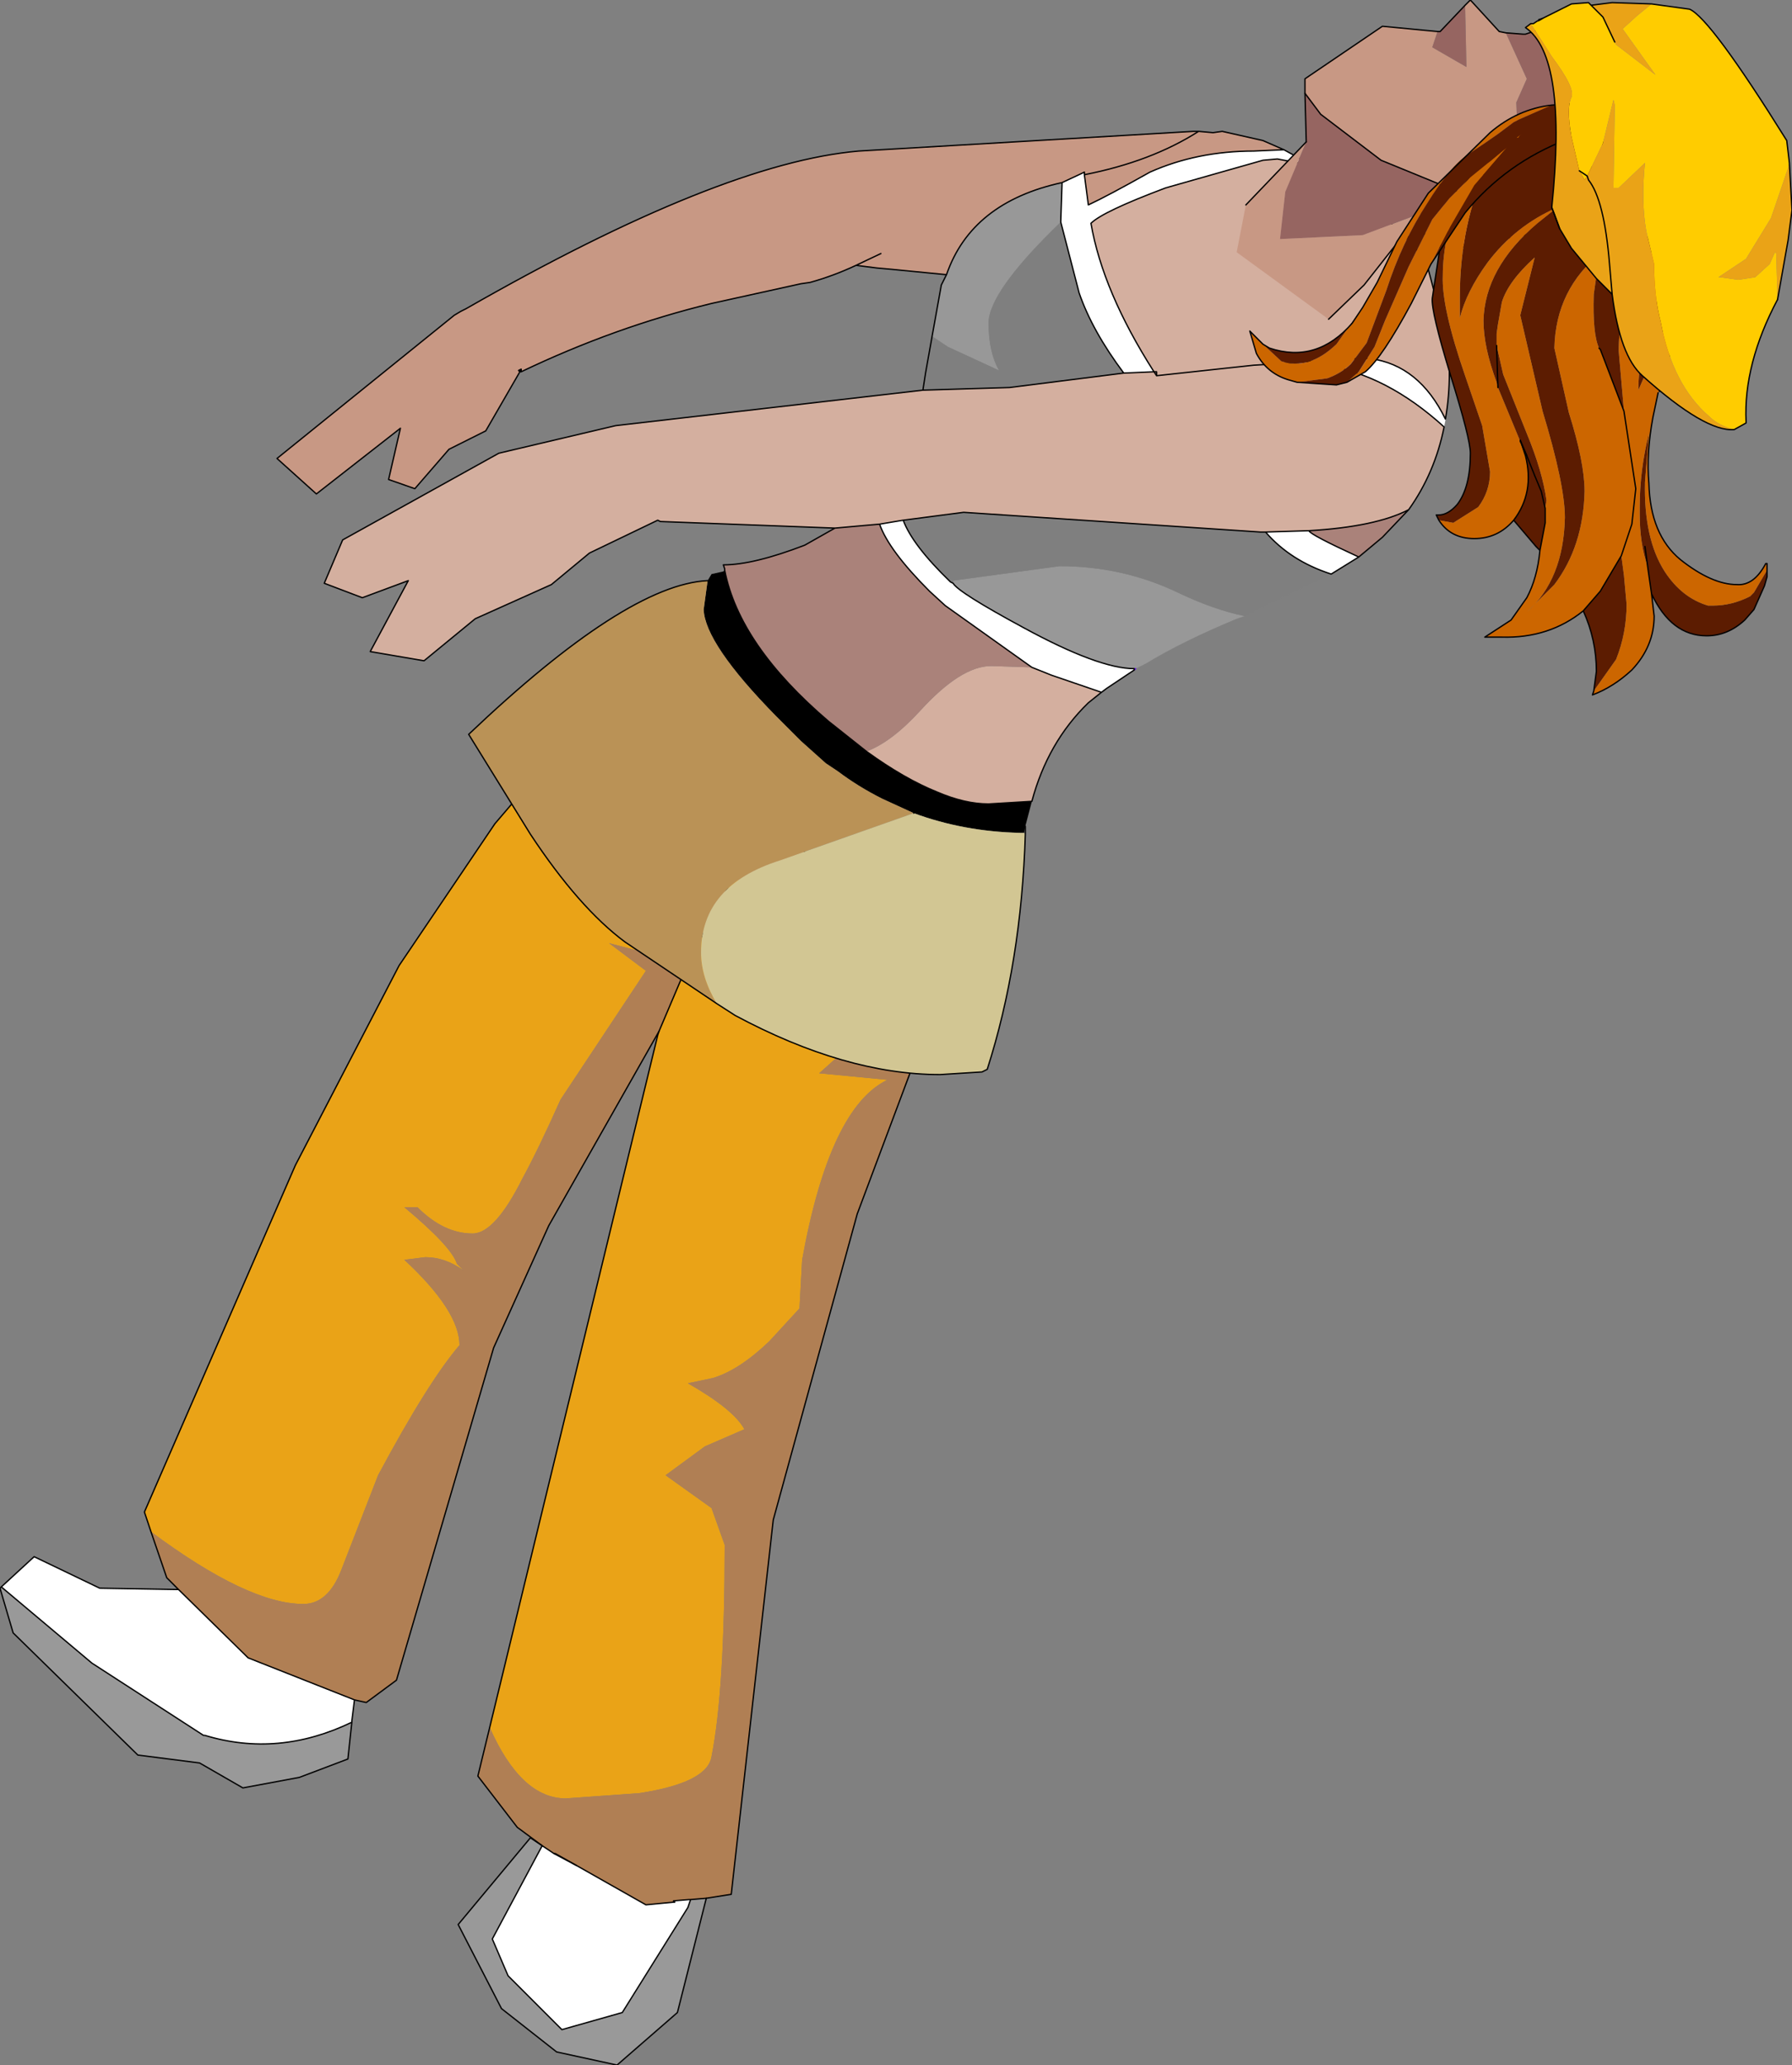 <?xml version="1.0" encoding="UTF-8" standalone="no"?>
<svg xmlns:xlink="http://www.w3.org/1999/xlink" height="78.6px" width="68.25px" xmlns="http://www.w3.org/2000/svg">
  <rect width="100%" height="100%" fill="#808080" stroke="none"/>
  <g transform="matrix(1.0, 0.0, 0.0, 1.0, 60.9, 94.6)">
    <path d="M-47.4 -29.9 L-47.5 -29.1 -47.5 -29.05 Q-50.3 -27.7 -53.1 -28.55 L-53.15 -28.55 -57.4 -31.3 -60.85 -34.2 -59.6 -35.35 -57.1 -34.15 -54.1 -34.1 -51.45 -31.5 -47.4 -29.9 M-34.6 -22.3 L-34.7 -22.0 -37.2 -18.0 -39.5 -17.35 -41.55 -19.4 -42.15 -20.8 -40.25 -24.35 -39.8 -24.05 -38.95 -23.6 -36.3 -22.1 -35.25 -22.2 -35.2 -22.2 -35.25 -22.25 -34.65 -22.3 -34.6 -22.3" fill="#ffffff" fill-rule="evenodd" stroke="none"/>
    <path d="M-34.0 -22.35 L-35.1 -18.0 -37.4 -16.0 -39.7 -16.5 -41.8 -18.15 -43.45 -21.35 -40.7 -24.65 -40.25 -24.35 -42.15 -20.8 -41.55 -19.4 -39.5 -17.35 -37.2 -18.0 -34.7 -22.0 -34.6 -22.3 -34.0 -22.35 M-47.5 -29.05 L-47.65 -27.65 -49.5 -26.95 -51.65 -26.55 -53.3 -27.5 -55.65 -27.8 -60.4 -32.45 -60.9 -34.15 -60.85 -34.2 -57.4 -31.3 -53.15 -28.55 -53.1 -28.55 Q-50.3 -27.7 -47.5 -29.05" fill="#999999" fill-rule="evenodd" stroke="none"/>
    <path d="M-55.15 -36.3 L-55.4 -37.05 -49.65 -50.25 -45.7 -57.85 -42.05 -63.25 -37.3 -68.8 -34.85 -65.75 -35.05 -65.25 -35.15 -59.7 -36.1 -60.3 -35.3 -58.2 -36.35 -58.3 -36.35 -58.35 -37.7 -58.7 -36.3 -57.65 -39.55 -52.75 Q-40.4 -50.85 -41.0 -49.75 -42.05 -47.65 -42.9 -47.65 -44.0 -47.65 -45.0 -48.65 L-45.5 -48.65 Q-43.7 -47.15 -43.5 -46.5 L-43.25 -46.25 Q-43.95 -46.75 -44.7 -46.75 L-45.5 -46.65 Q-43.4 -44.7 -43.4 -43.4 -44.6 -42.0 -46.5 -38.45 L-47.9 -34.85 Q-48.4 -33.55 -49.35 -33.55 -51.45 -33.55 -55.15 -36.3 M-35.8 -55.35 L-34.95 -57.35 -35.0 -57.4 -32.95 -61.25 -29.45 -58.1 -27.35 -55.85 -29.7 -53.75 -27.1 -53.5 Q-29.3 -52.45 -30.35 -46.65 L-30.45 -44.8 -31.6 -43.55 Q-32.75 -42.45 -33.75 -42.15 L-34.7 -41.95 Q-32.95 -40.95 -32.55 -40.2 L-34.05 -39.55 -35.55 -38.45 -33.8 -37.2 -33.3 -35.8 Q-33.3 -30.25 -33.8 -27.75 -33.95 -26.75 -36.55 -26.35 L-39.35 -26.15 Q-41.05 -26.15 -42.25 -28.85 L-35.85 -55.2 -35.8 -55.35 M-35.25 -22.25 L-35.2 -22.2 -35.25 -22.2 -35.25 -22.25" fill="#eaa317" fill-rule="evenodd" stroke="none"/>
    <path d="M-38.95 -23.6 L-39.8 -24.05 -39.75 -24.05 -38.95 -23.6" fill="#333333" fill-rule="evenodd" stroke="none"/>
    <path d="M-35.05 -65.25 L-34.75 -65.65 -31.8 -63.4 -32.95 -61.25 -31.8 -63.4 -28.3 -60.65 -24.2 -59.2 -28.25 -48.4 -31.45 -36.75 -33.05 -22.5 -34.0 -22.35 -34.6 -22.3 -34.65 -22.3 -35.25 -22.25 -35.25 -22.2 -36.3 -22.1 -38.95 -23.6 -39.75 -24.05 -39.8 -24.05 -40.25 -24.35 -41.2 -25.05 -42.7 -27.0 -42.25 -28.85 Q-41.05 -26.15 -39.35 -26.15 L-36.55 -26.35 Q-33.95 -26.75 -33.8 -27.75 -33.3 -30.25 -33.3 -35.8 L-33.8 -37.2 -35.55 -38.45 -34.05 -39.55 -32.55 -40.2 Q-32.95 -40.95 -34.7 -41.95 L-33.75 -42.15 Q-32.75 -42.45 -31.6 -43.55 L-30.45 -44.8 -30.35 -46.65 Q-29.3 -52.45 -27.1 -53.5 L-29.7 -53.75 -27.35 -55.85 -29.45 -58.1 -32.95 -61.25 -35.0 -57.4 -34.95 -57.35 -35.8 -55.35 -40.0 -47.95 -42.1 -43.3 -45.8 -30.65 -46.95 -29.8 -47.4 -29.9 -51.45 -31.5 -54.1 -34.1 -54.55 -34.55 -55.15 -36.3 Q-51.45 -33.55 -49.35 -33.55 -48.4 -33.55 -47.9 -34.85 L-46.5 -38.45 Q-44.6 -42.0 -43.4 -43.4 -43.4 -44.7 -45.5 -46.65 L-44.7 -46.75 Q-43.95 -46.75 -43.25 -46.25 L-43.5 -46.5 Q-43.7 -47.15 -45.5 -48.65 L-45.0 -48.65 Q-44.0 -47.65 -42.9 -47.65 -42.05 -47.65 -41.0 -49.75 -40.4 -50.85 -39.55 -52.75 L-36.3 -57.65 -37.7 -58.7 -36.35 -58.35 -36.35 -58.3 -35.3 -58.2 -36.1 -60.3 -35.15 -59.7 -35.05 -65.25" fill="#b07f54" fill-rule="evenodd" stroke="none"/>
    <path d="M-34.75 -65.65 L-31.8 -63.4 -28.3 -60.65 -24.2 -59.2 -28.25 -48.4 -31.45 -36.75 -33.05 -22.5 -34.0 -22.35 M-40.25 -24.35 L-41.2 -25.05 -42.7 -27.0 -42.25 -28.85 -35.85 -55.2 -35.8 -55.35 M-38.95 -23.6 L-39.75 -24.05 -39.8 -24.05" fill="none" stroke="#000000" stroke-linecap="round" stroke-linejoin="round" stroke-width="0.05"/>
    <path d="M-55.15 -36.3 L-55.4 -37.05 -49.65 -50.25 -45.7 -57.85 -42.05 -63.25 -37.3 -68.8 -34.85 -65.75 M-31.8 -63.4 L-31.55 -63.95 M-35.8 -55.35 L-34.95 -57.35 -35.0 -57.4 -32.95 -61.25 -31.8 -63.4 M-34.0 -22.35 L-35.1 -18.0 -37.4 -16.0 -39.7 -16.5 -41.8 -18.15 -43.45 -21.35 -40.7 -24.65 -40.25 -24.35 -42.15 -20.8 -41.55 -19.4 -39.5 -17.35 -37.2 -18.0 -34.7 -22.0 -34.6 -22.3 -34.65 -22.3 -35.25 -22.25 -35.2 -22.2 -35.25 -22.2 -36.3 -22.1 -38.95 -23.6 -39.8 -24.05 -40.25 -24.35 M-35.8 -55.35 L-40.0 -47.95 -42.1 -43.3 -45.8 -30.65 -46.95 -29.8 -47.4 -29.9 -47.5 -29.1 -47.5 -29.05 -47.65 -27.65 -49.5 -26.95 -51.65 -26.55 -53.3 -27.5 -55.65 -27.8 -60.4 -32.45 -60.9 -34.15 -60.85 -34.2 -59.6 -35.35 -57.1 -34.15 -54.1 -34.1 -54.55 -34.55 -55.15 -36.3 M-54.1 -34.1 L-51.45 -31.5 -47.4 -29.9 M-60.85 -34.2 L-57.4 -31.3 -53.15 -28.55 -53.1 -28.55 Q-50.3 -27.7 -47.5 -29.05 M-34.0 -22.35 L-34.6 -22.3" fill="none" stroke="#000000" stroke-linecap="round" stroke-linejoin="round" stroke-width="0.05"/>
    <path d="M-18.1 -80.4 L-16.95 -80.45 Q-18.9 -83.5 -19.35 -86.1 -18.9 -86.55 -16.5 -87.45 L-12.8 -88.5 -12.25 -88.55 -10.95 -88.3 Q-8.4 -86.9 -6.6 -84.7 -5.7 -81.45 -5.7 -80.4 -5.7 -79.5 -5.85 -78.65 -6.85 -80.7 -8.7 -80.95 L-9.6 -80.95 -12.3 -80.75 -10.45 -80.7 Q-8.1 -80.35 -5.9 -78.35 -6.25 -76.6 -7.25 -75.2 -8.5 -74.55 -11.05 -74.4 L-12.7 -74.35 -12.8 -74.35 -12.9 -74.35 -24.2 -75.1 -26.5 -74.8 -27.4 -74.65 -29.1 -74.5 -35.75 -74.75 -35.85 -74.8 -38.45 -73.55 -39.9 -72.35 -42.8 -71.05 -44.75 -69.45 -46.8 -69.8 -45.35 -72.5 -47.1 -71.85 -48.55 -72.4 -47.85 -74.05 -41.9 -77.35 -37.45 -78.4 -25.75 -79.75 -22.45 -79.85 -18.1 -80.4 M-16.85 -80.3 L-16.85 -80.45 -16.95 -80.45 -16.85 -80.3 -13.15 -80.7 -12.3 -80.75 -13.15 -80.7 -16.85 -80.3 -16.95 -80.45 -16.85 -80.45 -16.85 -80.3 M-27.9 -66.0 Q-26.95 -66.35 -25.85 -67.55 -24.3 -69.25 -23.15 -69.25 L-21.6 -69.2 -20.85 -68.9 -18.95 -68.25 -19.45 -67.85 Q-21.0 -66.35 -21.6 -64.1 L-23.25 -64.0 Q-24.15 -64.0 -25.2 -64.45 -26.45 -64.95 -27.9 -66.0" fill="#d4af9f" fill-rule="evenodd" stroke="none"/>
    <path d="M-20.45 -87.65 L-19.7 -88.0 -19.6 -88.05 -19.6 -87.95 -19.45 -86.8 Q-18.7 -87.15 -17.1 -88.05 -15.3 -88.85 -13.15 -88.85 L-12.0 -88.9 -11.0 -88.35 -10.95 -88.3 -12.25 -88.55 -12.8 -88.5 -16.5 -87.45 Q-18.9 -86.55 -19.35 -86.1 -18.9 -83.5 -16.95 -80.45 L-18.1 -80.4 Q-19.3 -82.0 -19.8 -83.45 L-20.5 -86.15 -20.45 -87.65 M-5.9 -78.35 Q-8.1 -80.35 -10.45 -80.7 L-12.3 -80.75 -9.6 -80.95 -8.7 -80.95 Q-6.85 -80.7 -5.85 -78.65 L-5.85 -78.6 -5.9 -78.35 M-12.7 -74.35 L-11.05 -74.4 Q-11.0 -74.25 -9.15 -73.4 L-10.2 -72.75 Q-11.75 -73.25 -12.7 -74.35 M-26.5 -74.8 Q-26.15 -73.85 -24.7 -72.45 L-24.6 -72.4 Q-24.4 -72.05 -21.9 -70.7 -19.05 -69.15 -17.7 -69.15 L-17.7 -69.1 -18.75 -68.4 -18.95 -68.25 -20.85 -68.9 -21.6 -69.2 -24.9 -71.55 -25.5 -72.1 Q-27.05 -73.65 -27.4 -74.65 L-26.5 -74.8" fill="#ffffff" fill-rule="evenodd" stroke="none"/>
    <path d="M-20.45 -87.65 L-20.5 -86.15 Q-23.25 -83.5 -23.25 -82.3 -23.25 -81.2 -22.85 -80.5 L-24.8 -81.4 -25.4 -81.8 -25.05 -83.75 -24.85 -84.15 Q-23.9 -86.9 -20.45 -87.65 M-24.6 -72.4 L-24.6 -72.5 -20.55 -73.05 Q-18.15 -73.05 -16.05 -72.05 -14.7 -71.4 -13.5 -71.15 L-13.8 -71.05 Q-15.85 -70.2 -17.25 -69.35 L-17.65 -69.15 -17.7 -69.15 Q-19.05 -69.15 -21.9 -70.7 -24.4 -72.05 -24.6 -72.4" fill="#989898" fill-rule="evenodd" stroke="none"/>
    <path d="M-20.5 -86.15 L-19.8 -83.45 Q-19.3 -82.0 -18.1 -80.4 L-22.45 -79.85 -25.75 -79.75 -25.65 -80.4 -25.4 -81.8 -24.8 -81.4 -22.85 -80.5 Q-23.25 -81.2 -23.25 -82.3 -23.25 -83.5 -20.5 -86.15 M-12.7 -74.35 Q-11.75 -73.25 -10.2 -72.75 L-12.8 -71.5 -13.5 -71.15 Q-14.7 -71.4 -16.05 -72.05 -18.15 -73.05 -20.55 -73.05 L-24.6 -72.5 -24.6 -72.4 -24.7 -72.45 Q-26.15 -73.85 -26.5 -74.8 L-24.2 -75.1 -12.9 -74.35 -12.8 -74.35 -12.7 -74.35" fill="#7f7f7f" fill-rule="evenodd" stroke="none"/>
    <path d="M-9.15 -73.4 Q-11.0 -74.25 -11.05 -74.4 -8.5 -74.55 -7.25 -75.2 L-8.25 -74.15 -9.15 -73.4 M-29.1 -74.5 L-27.4 -74.65 Q-27.05 -73.65 -25.5 -72.1 L-24.9 -71.55 -21.6 -69.2 -23.15 -69.25 Q-24.3 -69.25 -25.85 -67.55 -26.95 -66.35 -27.9 -66.0 L-29.35 -67.15 Q-32.75 -70.05 -33.3 -72.9 L-33.3 -72.95 -33.35 -73.1 Q-32.2 -73.1 -30.25 -73.85 L-29.1 -74.5" fill="#aa827a" fill-rule="evenodd" stroke="none"/>
    <path d="M-33.3 -72.9 Q-32.75 -70.05 -29.35 -67.15 L-27.9 -66.0 Q-26.45 -64.95 -25.2 -64.45 L-26.1 -63.65 -25.2 -64.45 Q-24.15 -64.0 -23.25 -64.0 L-21.6 -64.1 -21.85 -63.15 -21.9 -62.9 -22.05 -62.9 Q-24.2 -62.95 -26.1 -63.65 L-27.3 -64.2 Q-28.2 -64.65 -29.0 -65.25 L-29.45 -65.55 -30.4 -66.4 -31.35 -67.35 Q-34.05 -70.1 -34.1 -71.4 L-33.95 -72.5 -33.8 -72.75 -33.35 -72.85 -33.3 -72.9" fill="#000000" fill-rule="evenodd" stroke="none"/>
    <path d="M-12.0 -88.9 L-13.15 -88.85 Q-15.3 -88.85 -17.1 -88.05 -18.7 -87.15 -19.45 -86.8 L-19.6 -87.95 -19.6 -88.05 -19.7 -88.0 -20.45 -87.65 Q-23.9 -86.9 -24.85 -84.15 L-24.9 -84.15 -26.95 -84.35 -27.5 -84.4 -28.3 -84.5 Q-29.15 -84.1 -30.05 -83.85 L-30.4 -83.8 -33.8 -83.05 Q-37.5 -82.15 -41.05 -80.45 L-41.05 -80.55 -41.05 -80.45 -41.1 -80.45 -41.05 -80.45 -41.1 -80.45 -42.4 -78.2 -43.8 -77.5 -45.1 -76.0 -46.1 -76.35 -45.65 -78.3 -48.85 -75.8 -50.35 -77.15 -43.6 -82.6 -43.35 -82.75 -43.15 -82.85 Q-33.45 -88.4 -28.2 -88.85 L-15.45 -89.6 -15.25 -89.6 -14.7 -89.55 -14.35 -89.6 -12.8 -89.25 -12.0 -88.9 M-19.6 -87.95 Q-17.05 -88.45 -15.25 -89.6 -17.05 -88.45 -19.6 -87.95 M-41.05 -80.55 L-41.15 -80.5 -41.1 -80.45 -41.05 -80.55 M-27.35 -84.95 L-28.3 -84.5 -27.35 -84.95" fill="#c89884" fill-rule="evenodd" stroke="none"/>
    <path d="M-33.95 -72.5 L-34.1 -71.4 Q-34.05 -70.1 -31.35 -67.35 L-30.4 -66.4 -29.45 -65.55 -29.0 -65.25 Q-28.2 -64.65 -27.3 -64.2 L-26.1 -63.65 -31.2 -61.85 Q-34.2 -60.9 -34.2 -58.35 -34.2 -57.4 -33.6 -56.4 L-37.1 -58.75 Q-38.85 -60.05 -40.7 -62.85 L-43.05 -66.65 Q-37.05 -72.35 -33.95 -72.5" fill="#ba9256" fill-rule="evenodd" stroke="none"/>
    <path d="M-21.85 -62.85 Q-22.0 -57.95 -23.3 -53.9 L-23.5 -53.8 -25.1 -53.7 Q-28.7 -53.7 -32.9 -55.95 L-33.6 -56.4 Q-34.2 -57.4 -34.2 -58.35 -34.2 -60.9 -31.2 -61.85 L-26.1 -63.65 Q-24.2 -62.95 -22.05 -62.9 L-21.9 -62.9 -21.85 -62.85" fill="#d2c693" fill-rule="evenodd" stroke="none"/>
    <path d="M-17.65 -69.15 L-17.7 -69.1" fill="none" stroke="#6600ff" stroke-linecap="round" stroke-linejoin="round" stroke-width="0.05"/>
    <path d="M-12.0 -88.9 L-13.15 -88.85 Q-15.3 -88.85 -17.1 -88.05 -18.7 -87.15 -19.45 -86.8 L-19.6 -87.95 -19.6 -88.05 -19.7 -88.0 -20.45 -87.65 -20.5 -86.15 -19.8 -83.45 Q-19.3 -82.0 -18.1 -80.4 L-16.95 -80.45 Q-18.9 -83.5 -19.35 -86.1 -18.9 -86.55 -16.5 -87.45 L-12.8 -88.5 -12.25 -88.55 -10.95 -88.3 -11.0 -88.35 -12.0 -88.9 -12.8 -89.25 -14.35 -89.6 -14.7 -89.55 -15.25 -89.6 Q-17.05 -88.45 -19.6 -87.95 M-15.25 -89.6 L-15.45 -89.6 -28.2 -88.85 Q-33.45 -88.4 -43.15 -82.85 L-43.35 -82.75 -43.6 -82.6 -50.35 -77.15 -48.85 -75.8 -45.65 -78.3 -46.1 -76.35 -45.1 -76.0 -43.8 -77.5 -42.4 -78.2 -41.1 -80.45 -41.15 -80.5 -41.05 -80.55 -41.05 -80.45 Q-37.5 -82.15 -33.8 -83.05 L-30.4 -83.8 -30.05 -83.85 Q-29.15 -84.1 -28.3 -84.5 L-27.35 -84.95 M-5.9 -78.35 Q-8.1 -80.35 -10.45 -80.7 L-12.3 -80.75 -13.15 -80.7 -16.85 -80.3 -16.95 -80.45 -16.85 -80.45 -16.85 -80.3 M-11.05 -74.4 L-12.7 -74.35 Q-11.75 -73.25 -10.2 -72.75 L-9.15 -73.4 Q-11.0 -74.25 -11.05 -74.4 -8.5 -74.55 -7.25 -75.2 -6.25 -76.6 -5.9 -78.35 M-5.85 -78.65 Q-6.85 -80.7 -8.7 -80.95 L-9.6 -80.95 -12.3 -80.75 M-12.7 -74.35 L-12.8 -74.35 -12.9 -74.35 -24.2 -75.1 -26.5 -74.8 Q-26.15 -73.85 -24.7 -72.45 L-24.6 -72.4 Q-24.4 -72.05 -21.9 -70.7 -19.05 -69.15 -17.7 -69.15 L-17.7 -69.1 -18.75 -68.4 -18.95 -68.25 -20.85 -68.9 -21.6 -69.2 -24.9 -71.55 -25.5 -72.1 Q-27.05 -73.65 -27.4 -74.65 L-26.5 -74.8 M-10.95 -88.3 Q-8.4 -86.9 -6.6 -84.7 -5.7 -81.45 -5.7 -80.4 -5.7 -79.5 -5.85 -78.65 M-29.1 -74.5 L-35.75 -74.75 -35.85 -74.8 -38.45 -73.55 -39.9 -72.35 -42.8 -71.05 -44.75 -69.45 -46.8 -69.8 -45.35 -72.5 -47.1 -71.85 -48.55 -72.4 -47.85 -74.05 -41.9 -77.35 -37.45 -78.4 -25.75 -79.75 -25.65 -80.4 -25.4 -81.8 -25.05 -83.75 -24.85 -84.15 -24.9 -84.15 -26.95 -84.35 -27.5 -84.4 -28.3 -84.5 M-27.4 -74.65 L-29.1 -74.5 -30.25 -73.85 Q-32.2 -73.1 -33.35 -73.1 L-33.3 -72.95 -33.3 -72.9 Q-32.75 -70.05 -29.35 -67.15 L-27.9 -66.0 Q-26.45 -64.95 -25.2 -64.45 -24.15 -64.0 -23.25 -64.0 L-21.6 -64.1 Q-21.0 -66.35 -19.45 -67.85 L-18.95 -68.25 M-25.75 -79.75 L-22.45 -79.85 -18.1 -80.4 M-20.45 -87.65 Q-23.9 -86.9 -24.85 -84.15 M-26.1 -63.65 L-25.2 -64.45 M-21.85 -63.15 L-21.85 -62.85 Q-22.0 -57.95 -23.3 -53.9 L-23.5 -53.8 -25.1 -53.7 Q-28.7 -53.7 -32.9 -55.95 L-33.6 -56.4 -37.1 -58.75 Q-38.85 -60.05 -40.7 -62.85 L-43.05 -66.65 Q-37.05 -72.35 -33.95 -72.5 M-7.25 -75.2 L-8.25 -74.15 -9.15 -73.4 M-41.1 -80.45 L-41.05 -80.55 M-41.1 -80.45 L-41.05 -80.45 -41.1 -80.45" fill="none" stroke="#000000" stroke-linecap="round" stroke-linejoin="round" stroke-width="0.05"/>
    <path d="M-3.7 -85.5 L-3.75 -85.45 -3.75 -85.4 -3.8 -85.4 -3.9 -85.4 -4.0 -85.4 -4.0 -85.45 -3.9 -85.5 -3.6 -85.6 -3.7 -85.5 M-5.65 -85.4 L-5.7 -85.35 -5.65 -85.4" fill="#976537" fill-rule="evenodd" stroke="none"/>
    <path d="M-5.1 -94.4 L-4.9 -94.6 -3.8 -93.4 -3.55 -93.35 -2.75 -91.6 -3.15 -90.7 -3.0 -87.05 -4.1 -85.45 -4.15 -85.4 -4.0 -85.45 -4.0 -85.4 -4.0 -85.35 -4.0 -85.3 -4.05 -85.25 -4.0 -85.15 -4.05 -85.05 -4.15 -85.1 -4.15 -85.05 -4.2 -85.1 -4.15 -85.1 -4.25 -85.15 -4.3 -85.15 -4.4 -85.15 -4.5 -85.15 -4.65 -85.0 -4.95 -85.1 -4.95 -85.15 -5.05 -85.2 -5.1 -85.2 -5.2 -85.2 -5.25 -85.25 -5.2 -85.3 -5.3 -85.45 -5.4 -85.45 -5.4 -85.5 -5.5 -85.5 -5.55 -85.5 -5.6 -85.45 -5.65 -85.45 -5.7 -85.45 -5.65 -85.4 -5.7 -85.35 -6.65 -85.7 -7.0 -85.6 -7.1 -85.6 -7.15 -85.6 -7.25 -85.6 -7.25 -85.55 -7.35 -85.6 -7.35 -85.55 -7.35 -85.5 -7.65 -85.4 -8.95 -83.75 -10.3 -82.45 -13.8 -85.0 -13.45 -86.8 -11.15 -89.2 -11.95 -87.3 -12.15 -85.5 -9.0 -85.65 -5.0 -87.15 -8.3 -88.5 -10.6 -90.25 -11.2 -91.05 -11.2 -91.6 -8.25 -93.6 -6.15 -93.4 -6.35 -92.8 -5.05 -92.05 -5.1 -94.4" fill="#c89884" fill-rule="evenodd" stroke="none"/>
    <path d="M-3.55 -93.35 L-2.9 -93.3 -2.8 -93.3 -1.6 -93.7 Q-1.1 -93.7 -0.5 -92.6 0.15 -91.25 0.15 -89.4 0.15 -85.95 -3.7 -85.5 L-3.6 -85.6 -3.9 -85.5 -4.1 -85.45 -3.0 -87.05 -3.15 -90.7 -2.75 -91.6 -3.55 -93.35 M-11.15 -89.2 L-11.2 -91.05 -10.6 -90.25 -8.3 -88.5 -5.0 -87.15 -9.0 -85.65 -12.15 -85.5 -11.95 -87.3 -11.15 -89.2 M-6.15 -93.4 L-6.05 -93.4 -5.1 -94.4 -5.05 -92.05 -6.35 -92.8 -6.15 -93.4" fill="#966561" fill-rule="evenodd" stroke="none"/>
    <path d="M-11.15 -89.2 L-11.2 -91.05" fill="none" stroke="#000000" stroke-linecap="round" stroke-linejoin="round" stroke-width="0.05"/>
    <path d="M-5.1 -94.4 L-4.9 -94.6 -3.8 -93.4 -3.55 -93.35 -2.9 -93.3 -2.8 -93.3 -1.6 -93.7 Q-1.1 -93.7 -0.5 -92.6 0.15 -91.25 0.15 -89.4 0.15 -85.95 -3.7 -85.5 L-3.6 -85.6 -3.9 -85.5 -4.1 -85.45 -4.15 -85.4 -4.0 -85.45 -4.0 -85.4 -4.0 -85.35 -4.0 -85.3 -4.05 -85.25 -4.0 -85.15 -4.05 -85.05 -4.15 -85.1 -4.15 -85.05 -4.2 -85.1 -4.15 -85.1 -4.25 -85.15 -4.3 -85.15 -4.4 -85.15 -4.5 -85.15 -4.65 -85.0 -4.95 -85.1 -4.95 -85.15 -5.05 -85.2 -5.1 -85.2 -5.2 -85.2 -5.25 -85.25 -5.2 -85.3 -5.3 -85.45 -5.4 -85.45 -5.4 -85.5 -5.5 -85.5 -5.55 -85.5 -5.6 -85.45 -5.65 -85.45 -5.7 -85.45 -5.65 -85.4 -5.7 -85.35 -6.65 -85.7 -7.0 -85.6 -7.1 -85.6 -7.15 -85.6 -7.25 -85.6 -7.25 -85.55 -7.35 -85.6 -7.35 -85.55 -7.35 -85.5 -7.65 -85.4 -8.95 -83.75 -10.3 -82.45 M-13.45 -86.8 L-11.15 -89.2 M-11.2 -91.05 L-11.2 -91.6 -8.25 -93.6 -6.15 -93.4 -6.05 -93.4 -5.1 -94.4 M-11.2 -91.05 L-10.6 -90.25 -8.3 -88.5 -5.0 -87.15" fill="none" stroke="#000000" stroke-linecap="round" stroke-linejoin="round" stroke-width="0.05"/>
    <path d="M2.0 -72.0 Q2.75 -70.4 4.1 -70.4 4.9 -70.4 5.55 -71.0 L5.9 -71.4 6.3 -72.3 6.4 -72.65 6.4 -72.9 5.9 -72.05 5.75 -71.9 Q5.05 -71.55 4.35 -71.55 L4.15 -71.55 Q3.15 -71.85 2.5 -72.85 1.7 -74.1 1.75 -76.25 L1.9 -78.1 Q1.55 -76.7 1.55 -75.3 L1.55 -75.05 Q1.55 -73.9 1.85 -73.05 L2.0 -72.0 M3.7 -83.45 L3.9 -83.65 3.1 -84.45 2.8 -84.7 2.05 -82.9 Q1.5 -81.15 1.5 -79.75 L2.45 -81.95 Q3.0 -82.95 3.7 -83.45 M2.15 -85.25 L1.8 -85.6 0.85 -86.7 0.3 -87.4 0.2 -87.55 0.05 -87.75 -0.1 -87.9 -0.85 -89.2 -1.15 -90.15 Q-2.7 -90.1 -3.85 -89.15 L-4.2 -88.45 Q-5.3 -86.1 -5.3 -83.3 L-5.3 -82.5 Q-5.05 -83.5 -4.25 -84.6 -3.2 -86.0 -1.6 -86.7 L-2.35 -86.1 Q-4.35 -84.4 -4.4 -82.4 -4.4 -81.4 -3.9 -80.05 L-3.85 -79.85 -3.0 -77.8 -2.95 -77.7 -2.75 -77.25 -3.0 -77.85 -2.8 -77.25 Q-2.45 -75.85 -3.25 -74.8 L-2.4 -73.8 -2.25 -73.65 -2.05 -74.7 -2.05 -75.25 -2.0 -75.55 Q-2.15 -76.65 -2.75 -78.1 L-3.65 -80.35 -3.9 -81.45 -3.9 -81.9 -3.85 -82.25 -3.7 -83.1 Q-3.45 -83.9 -2.45 -84.8 L-3.0 -82.6 -2.15 -78.95 Q-1.3 -76.15 -1.3 -74.9 -1.35 -72.55 -2.75 -71.3 L-1.7 -72.35 Q-0.6 -73.8 -0.55 -75.9 -0.55 -77.0 -1.15 -78.9 L-1.7 -81.35 Q-1.65 -83.6 0.1 -85.0 L0.0 -84.8 -0.2 -83.4 Q-0.25 -81.9 0.0 -81.35 L0.05 -81.3 0.95 -78.95 0.75 -81.25 Q0.75 -82.6 1.35 -83.9 L2.15 -85.25 M-0.2 -68.3 L0.65 -69.5 Q1.05 -70.5 1.05 -71.6 L0.95 -72.7 0.85 -73.45 0.05 -72.1 -0.6 -71.35 Q-0.1 -70.25 -0.1 -69.05 L-0.2 -68.3 M1.75 -73.8 L1.85 -73.05 1.75 -73.8 M-5.2 -87.45 L-6.0 -85.55 -6.35 -83.25 Q-6.4 -82.75 -5.65 -80.3 -4.9 -77.9 -4.9 -77.35 -4.9 -76.05 -5.4 -75.4 -5.75 -75.0 -6.1 -75.0 L-6.2 -75.0 -6.1 -74.8 -5.55 -74.7 -4.6 -75.3 Q-4.15 -75.9 -4.15 -76.65 L-4.45 -78.4 -5.1 -80.3 Q-6.0 -82.9 -5.95 -84.1 -5.95 -85.65 -5.2 -87.45 M-3.9 -81.45 L-3.85 -79.85 -3.9 -81.45 M-2.05 -75.25 L-2.2 -75.9 -2.45 -76.5 -2.2 -75.9 -2.05 -75.25 M-2.45 -76.5 L-2.75 -77.25 -2.45 -76.5" fill="#5c1c01" fill-rule="evenodd" stroke="none"/>
    <path d="M6.4 -72.9 L6.4 -73.15 6.35 -73.15 Q5.9 -72.3 5.25 -72.35 4.3 -72.35 3.1 -73.3 1.95 -74.25 1.9 -76.2 1.8 -77.35 2.05 -78.7 L2.25 -79.65 2.3 -79.7 2.55 -80.65 Q3.2 -82.7 3.7 -83.45 3.0 -82.95 2.45 -81.95 L1.5 -79.75 Q1.5 -81.15 2.05 -82.9 L2.8 -84.7 2.15 -85.25 1.35 -83.9 Q0.75 -82.6 0.75 -81.25 L0.95 -78.95 1.4 -76.0 1.25 -74.65 0.85 -73.45 1.25 -74.65 1.4 -76.0 0.95 -78.95 0.05 -81.3 0.0 -81.35 Q-0.25 -81.9 -0.2 -83.4 L0.0 -84.8 0.1 -85.0 Q-1.65 -83.6 -1.7 -81.35 L-1.15 -78.9 Q-0.55 -77.0 -0.55 -75.9 -0.6 -73.8 -1.7 -72.35 L-2.75 -71.3 Q-1.35 -72.55 -1.3 -74.9 -1.3 -76.15 -2.15 -78.95 L-3.0 -82.6 -2.45 -84.8 Q-3.45 -83.9 -3.7 -83.1 L-3.85 -82.25 -3.9 -81.9 -3.9 -81.45 -3.65 -80.35 -2.75 -78.1 Q-2.15 -76.65 -2.0 -75.55 L-2.05 -75.25 -2.05 -74.7 -2.25 -73.65 Q-2.35 -72.6 -2.75 -71.85 L-3.35 -71.0 -4.35 -70.35 -3.7 -70.35 Q-1.9 -70.3 -0.6 -71.35 L0.05 -72.1 0.85 -73.45 0.95 -72.7 1.05 -71.6 Q1.05 -70.5 0.65 -69.5 L-0.2 -68.3 -0.25 -68.15 Q0.55 -68.45 1.25 -69.1 2.1 -70.0 2.1 -71.15 L2.0 -72.0 1.85 -73.05 Q1.55 -73.9 1.55 -75.05 L1.55 -75.3 Q1.55 -76.7 1.9 -78.1 L1.75 -76.25 Q1.7 -74.1 2.5 -72.85 3.15 -71.85 4.15 -71.55 L4.35 -71.55 Q5.05 -71.55 5.75 -71.9 L5.9 -72.05 6.4 -72.9 M-3.85 -89.15 L-4.95 -87.85 -5.2 -87.45 Q-5.95 -85.65 -5.95 -84.1 -6.0 -82.9 -5.1 -80.3 L-4.45 -78.4 -4.15 -76.65 Q-4.15 -75.9 -4.6 -75.3 L-5.55 -74.7 -6.1 -74.8 Q-5.65 -74.1 -4.75 -74.1 -3.85 -74.1 -3.25 -74.8 -2.45 -75.85 -2.8 -77.25 L-3.0 -77.85 -3.0 -77.8 -3.0 -77.85 -2.75 -77.25 -2.95 -77.7 -3.0 -77.8 -3.85 -79.85 -3.9 -80.05 Q-4.4 -81.4 -4.4 -82.4 -4.35 -84.4 -2.35 -86.1 L-1.6 -86.7 Q-3.2 -86.0 -4.25 -84.6 -5.05 -83.5 -5.3 -82.5 L-5.3 -83.3 Q-5.3 -86.1 -4.2 -88.45 L-3.85 -89.15" fill="#cc6600" fill-rule="evenodd" stroke="none"/>
    <path d="M2.0 -72.0 Q2.75 -70.4 4.1 -70.4 4.9 -70.4 5.55 -71.0 L5.9 -71.4 6.3 -72.3 6.4 -72.65 6.4 -72.9 6.4 -73.15 6.35 -73.15 Q5.9 -72.3 5.25 -72.35 4.3 -72.35 3.1 -73.3 1.95 -74.25 1.9 -76.2 1.8 -77.35 2.05 -78.7 L2.25 -79.65 M2.3 -79.7 L2.55 -80.65 Q3.2 -82.7 3.7 -83.45 L3.9 -83.65 3.1 -84.45 2.8 -84.7 2.15 -85.25 1.8 -85.6 0.85 -86.7 0.3 -87.4 0.2 -87.55 0.05 -87.75 -0.1 -87.9 -0.85 -89.2 -1.15 -90.15 -0.8 -90.15 M1.85 -73.05 L2.0 -72.0 2.1 -71.15 Q2.1 -70.0 1.25 -69.1 0.55 -68.45 -0.25 -68.15 L-0.2 -68.3 -0.1 -69.05 Q-0.1 -70.25 -0.6 -71.35 L0.05 -72.1 0.85 -73.45 1.25 -74.65 1.4 -76.0 0.95 -78.95 0.05 -81.3 0.0 -81.35 M1.85 -73.05 L1.75 -73.8 M-1.15 -90.15 Q-2.7 -90.1 -3.85 -89.15 L-4.95 -87.85 -5.2 -87.45 -6.0 -85.55 -6.35 -83.25 Q-6.4 -82.75 -5.65 -80.3 -4.9 -77.9 -4.9 -77.35 -4.9 -76.05 -5.4 -75.4 -5.75 -75.0 -6.1 -75.0 L-6.2 -75.0 -6.1 -74.8 Q-5.65 -74.1 -4.75 -74.1 -3.85 -74.1 -3.25 -74.8 L-2.4 -73.8 -2.25 -73.65 Q-2.35 -72.6 -2.75 -71.85 L-3.35 -71.0 -4.35 -70.35 -3.7 -70.35 Q-1.9 -70.3 -0.6 -71.35 M-1.15 -90.15 L-1.15 -90.25 M-3.0 -77.8 L-3.0 -77.85 -2.8 -77.25 Q-2.45 -75.85 -3.25 -74.8 M-3.85 -79.85 L-3.9 -81.45 M-2.45 -76.5 L-2.2 -75.9 -2.05 -75.25 -2.05 -74.7 -2.25 -73.65 M-2.75 -77.25 L-3.0 -77.85 M-3.0 -77.8 L-2.95 -77.7" fill="none" stroke="#000000" stroke-linecap="round" stroke-linejoin="round" stroke-width="0.05"/>
    <path d="M-2.95 -77.7 L-2.75 -77.25 -2.45 -76.5" fill="none" stroke="#000000" stroke-linecap="round" stroke-linejoin="round" stroke-width="0.05"/>
    <path d="M-3.15 -89.35 Q-3.05 -89.35 -3.05 -89.4 L-2.95 -89.5 -3.15 -89.35 M-1.8 -90.6 Q-3.1 -90.45 -4.15 -89.55 L-6.5 -87.25 -7.7 -85.4 -8.45 -83.85 -9.0 -82.9 -10.0 -81.5 Q-11.05 -80.5 -12.1 -80.85 L-12.8 -81.5 -13.2 -81.9 -13.3 -82.0 -13.05 -81.15 Q-12.65 -80.4 -11.85 -80.15 L-11.5 -80.05 -10.35 -80.2 Q-9.8 -80.4 -9.45 -80.75 L-8.85 -81.55 -8.1 -83.55 Q-7.5 -85.4 -6.55 -86.85 -5.65 -88.3 -4.95 -88.75 -4.2 -89.25 -3.85 -89.5 L-3.25 -89.95 -3.05 -90.05 -1.8 -90.6 M-9.6 -80.05 L-8.9 -80.45 Q-8.25 -81.0 -7.15 -83.05 L-6.4 -84.55 -5.65 -86.0 -4.75 -87.55 -3.5 -89.0 -4.1 -88.5 -4.9 -87.85 -5.7 -87.05 -6.35 -86.25 -7.25 -84.45 -8.15 -82.4 -8.55 -81.4 -9.15 -80.45 -9.6 -80.05" fill="#cc6600" fill-rule="evenodd" stroke="none"/>
    <path d="M-3.15 -89.35 L-2.95 -89.5 -3.05 -89.4 Q-3.05 -89.35 -3.15 -89.35 M-1.2 -89.3 L-1.2 -89.35 -0.8 -90.1 -0.75 -90.6 -1.05 -90.65 -1.8 -90.6 -3.05 -90.05 -3.25 -89.95 -3.85 -89.5 Q-4.2 -89.25 -4.95 -88.75 -5.65 -88.3 -6.55 -86.85 -7.5 -85.4 -8.1 -83.55 L-8.85 -81.55 -9.45 -80.75 Q-9.8 -80.4 -10.35 -80.2 L-11.5 -80.05 -10.0 -79.95 -9.6 -80.05 -9.15 -80.45 -8.55 -81.4 -8.15 -82.4 -7.25 -84.45 -6.35 -86.25 -5.7 -87.05 -4.9 -87.85 -4.1 -88.5 -3.5 -89.0 -4.75 -87.55 -5.65 -86.0 -6.4 -84.55 -5.1 -86.5 Q-3.55 -88.4 -1.2 -89.3 M-9.0 -82.9 L-9.4 -82.3 Q-10.75 -80.75 -12.55 -81.35 L-12.8 -81.5 -12.1 -80.85 Q-11.05 -80.5 -10.0 -81.5 L-9.0 -82.9" fill="#5c1c01" fill-rule="evenodd" stroke="none"/>
    <path d="M-1.2 -89.3 L-1.25 -89.2 -1.3 -89.1 M-1.2 -89.3 L-1.2 -89.35 -0.8 -90.1 -0.75 -90.6 -0.65 -90.55 M-0.8 -90.7 L-0.75 -90.6 -1.05 -90.65 -1.8 -90.6 Q-3.1 -90.45 -4.15 -89.55 L-6.5 -87.25 -7.7 -85.4 -8.45 -83.85 -9.0 -82.9 -9.4 -82.3 Q-10.75 -80.75 -12.55 -81.35 L-12.8 -81.5 -13.2 -81.9 -13.3 -82.0 -13.05 -81.15 Q-12.65 -80.4 -11.85 -80.15 L-11.5 -80.05 -10.0 -79.95 -9.6 -80.05 -8.9 -80.45 Q-8.25 -81.0 -7.15 -83.05 L-6.4 -84.55 -5.1 -86.5 Q-3.55 -88.4 -1.2 -89.3 Z" fill="none" stroke="#000000" stroke-linecap="round" stroke-linejoin="round" stroke-width="0.05"/>
    <path d="M0.6 -93.0 L0.65 -92.9 2.15 -91.75 1.15 -93.15 0.9 -93.5 1.45 -94.0 2.0 -94.45 3.45 -94.25 Q4.25 -93.9 7.15 -89.25 L7.25 -88.4 7.2 -88.2 6.55 -86.3 5.6 -84.75 4.55 -84.05 4.6 -84.05 5.3 -83.95 5.95 -84.05 6.5 -84.55 6.7 -85.0 6.75 -84.95 6.8 -83.2 Q5.5 -80.75 5.6 -78.55 L5.6 -78.5 5.15 -78.25 Q4.55 -78.4 4.2 -78.75 2.8 -79.95 2.35 -82.35 2.1 -83.3 2.1 -84.55 L1.8 -85.8 Q1.6 -86.95 1.75 -88.4 L0.75 -87.45 0.55 -87.45 0.6 -90.6 0.55 -90.8 0.15 -89.15 -0.45 -87.9 -0.55 -87.75 -0.75 -88.1 -1.05 -89.4 Q-1.25 -90.5 -1.05 -90.9 -0.9 -91.25 -1.8 -92.45 L-2.6 -93.7 -2.55 -93.7 -2.5 -93.7 -2.35 -93.8 -2.3 -93.85 -2.15 -93.9 -1.05 -94.45 -0.4 -94.5 -0.3 -94.4 0.15 -93.95 0.6 -93.0 M-2.15 -93.9 Q-2.3 -93.8 -2.35 -93.8 -2.3 -93.8 -2.15 -93.9 M-0.75 -88.1 L-0.45 -87.9 -0.75 -88.1" fill="#ffcc00" fill-rule="evenodd" stroke="none"/>
    <path d="M2.0 -94.45 L1.45 -94.0 0.9 -93.5 1.15 -93.15 2.15 -91.75 0.65 -92.9 0.6 -93.0 0.15 -93.95 -0.3 -94.4 0.5 -94.5 2.0 -94.45 M7.25 -88.4 L7.35 -86.6 7.2 -85.45 6.8 -83.2 6.75 -84.95 6.7 -85.0 6.5 -84.55 5.95 -84.05 5.3 -83.95 4.6 -84.05 4.55 -84.05 5.6 -84.75 6.55 -86.3 7.2 -88.2 7.25 -88.4 M5.15 -78.25 Q4.05 -78.15 1.65 -80.3 0.8 -81.05 0.5 -83.4 L-0.1 -84.0 -1.05 -85.15 -1.5 -85.9 -1.7 -86.45 -1.8 -86.7 Q-1.2 -92.45 -2.8 -93.55 L-2.6 -93.7 -1.8 -92.45 Q-0.9 -91.25 -1.05 -90.9 -1.25 -90.5 -1.05 -89.4 L-0.75 -88.1 -0.55 -87.75 -0.45 -87.9 0.15 -89.15 0.55 -90.8 0.6 -90.6 0.55 -87.45 0.75 -87.45 1.75 -88.4 Q1.6 -86.95 1.8 -85.8 L2.1 -84.55 Q2.1 -83.3 2.35 -82.35 2.8 -79.95 4.2 -78.75 4.55 -78.4 5.15 -78.25 M0.5 -83.4 L0.4 -84.55 Q0.2 -87.0 -0.4 -87.75 L-0.45 -87.9 -0.4 -87.75 Q0.2 -87.0 0.4 -84.55 L0.5 -83.4 M-1.8 -86.7 L-1.5 -85.9 -1.8 -86.7" fill="#eaa317" fill-rule="evenodd" stroke="none"/>
    <path d="M2.0 -94.45 L0.5 -94.5 -0.3 -94.4 0.15 -93.95 0.6 -93.0 M2.0 -94.45 L3.45 -94.25 Q4.25 -93.9 7.15 -89.25 L7.25 -88.4 7.35 -86.6 7.2 -85.45 6.8 -83.2 M0.5 -83.4 L-0.1 -84.0 -1.05 -85.15 -1.5 -85.9 -1.7 -86.45 -1.8 -86.7 M-2.3 -93.85 L-2.15 -93.9 -1.05 -94.45 -0.4 -94.5 -0.3 -94.4" fill="none" stroke="#000000" stroke-linecap="round" stroke-linejoin="round" stroke-width="0.05"/>
    <path d="M6.8 -83.2 Q5.5 -80.75 5.6 -78.55 L5.6 -78.5 5.15 -78.25 Q4.05 -78.15 1.65 -80.3 0.8 -81.05 0.5 -83.4 L0.4 -84.55 Q0.2 -87.0 -0.4 -87.75 L-0.45 -87.9 -0.75 -88.1 M-1.8 -86.7 Q-1.2 -92.45 -2.8 -93.55 L-2.6 -93.7 -2.5 -93.7 -2.35 -93.8 Q-2.3 -93.8 -2.15 -93.9 M-1.5 -85.9 L-1.8 -86.7" fill="none" stroke="#000000" stroke-linecap="round" stroke-linejoin="round" stroke-width="0.05"/>
  </g>
</svg>
